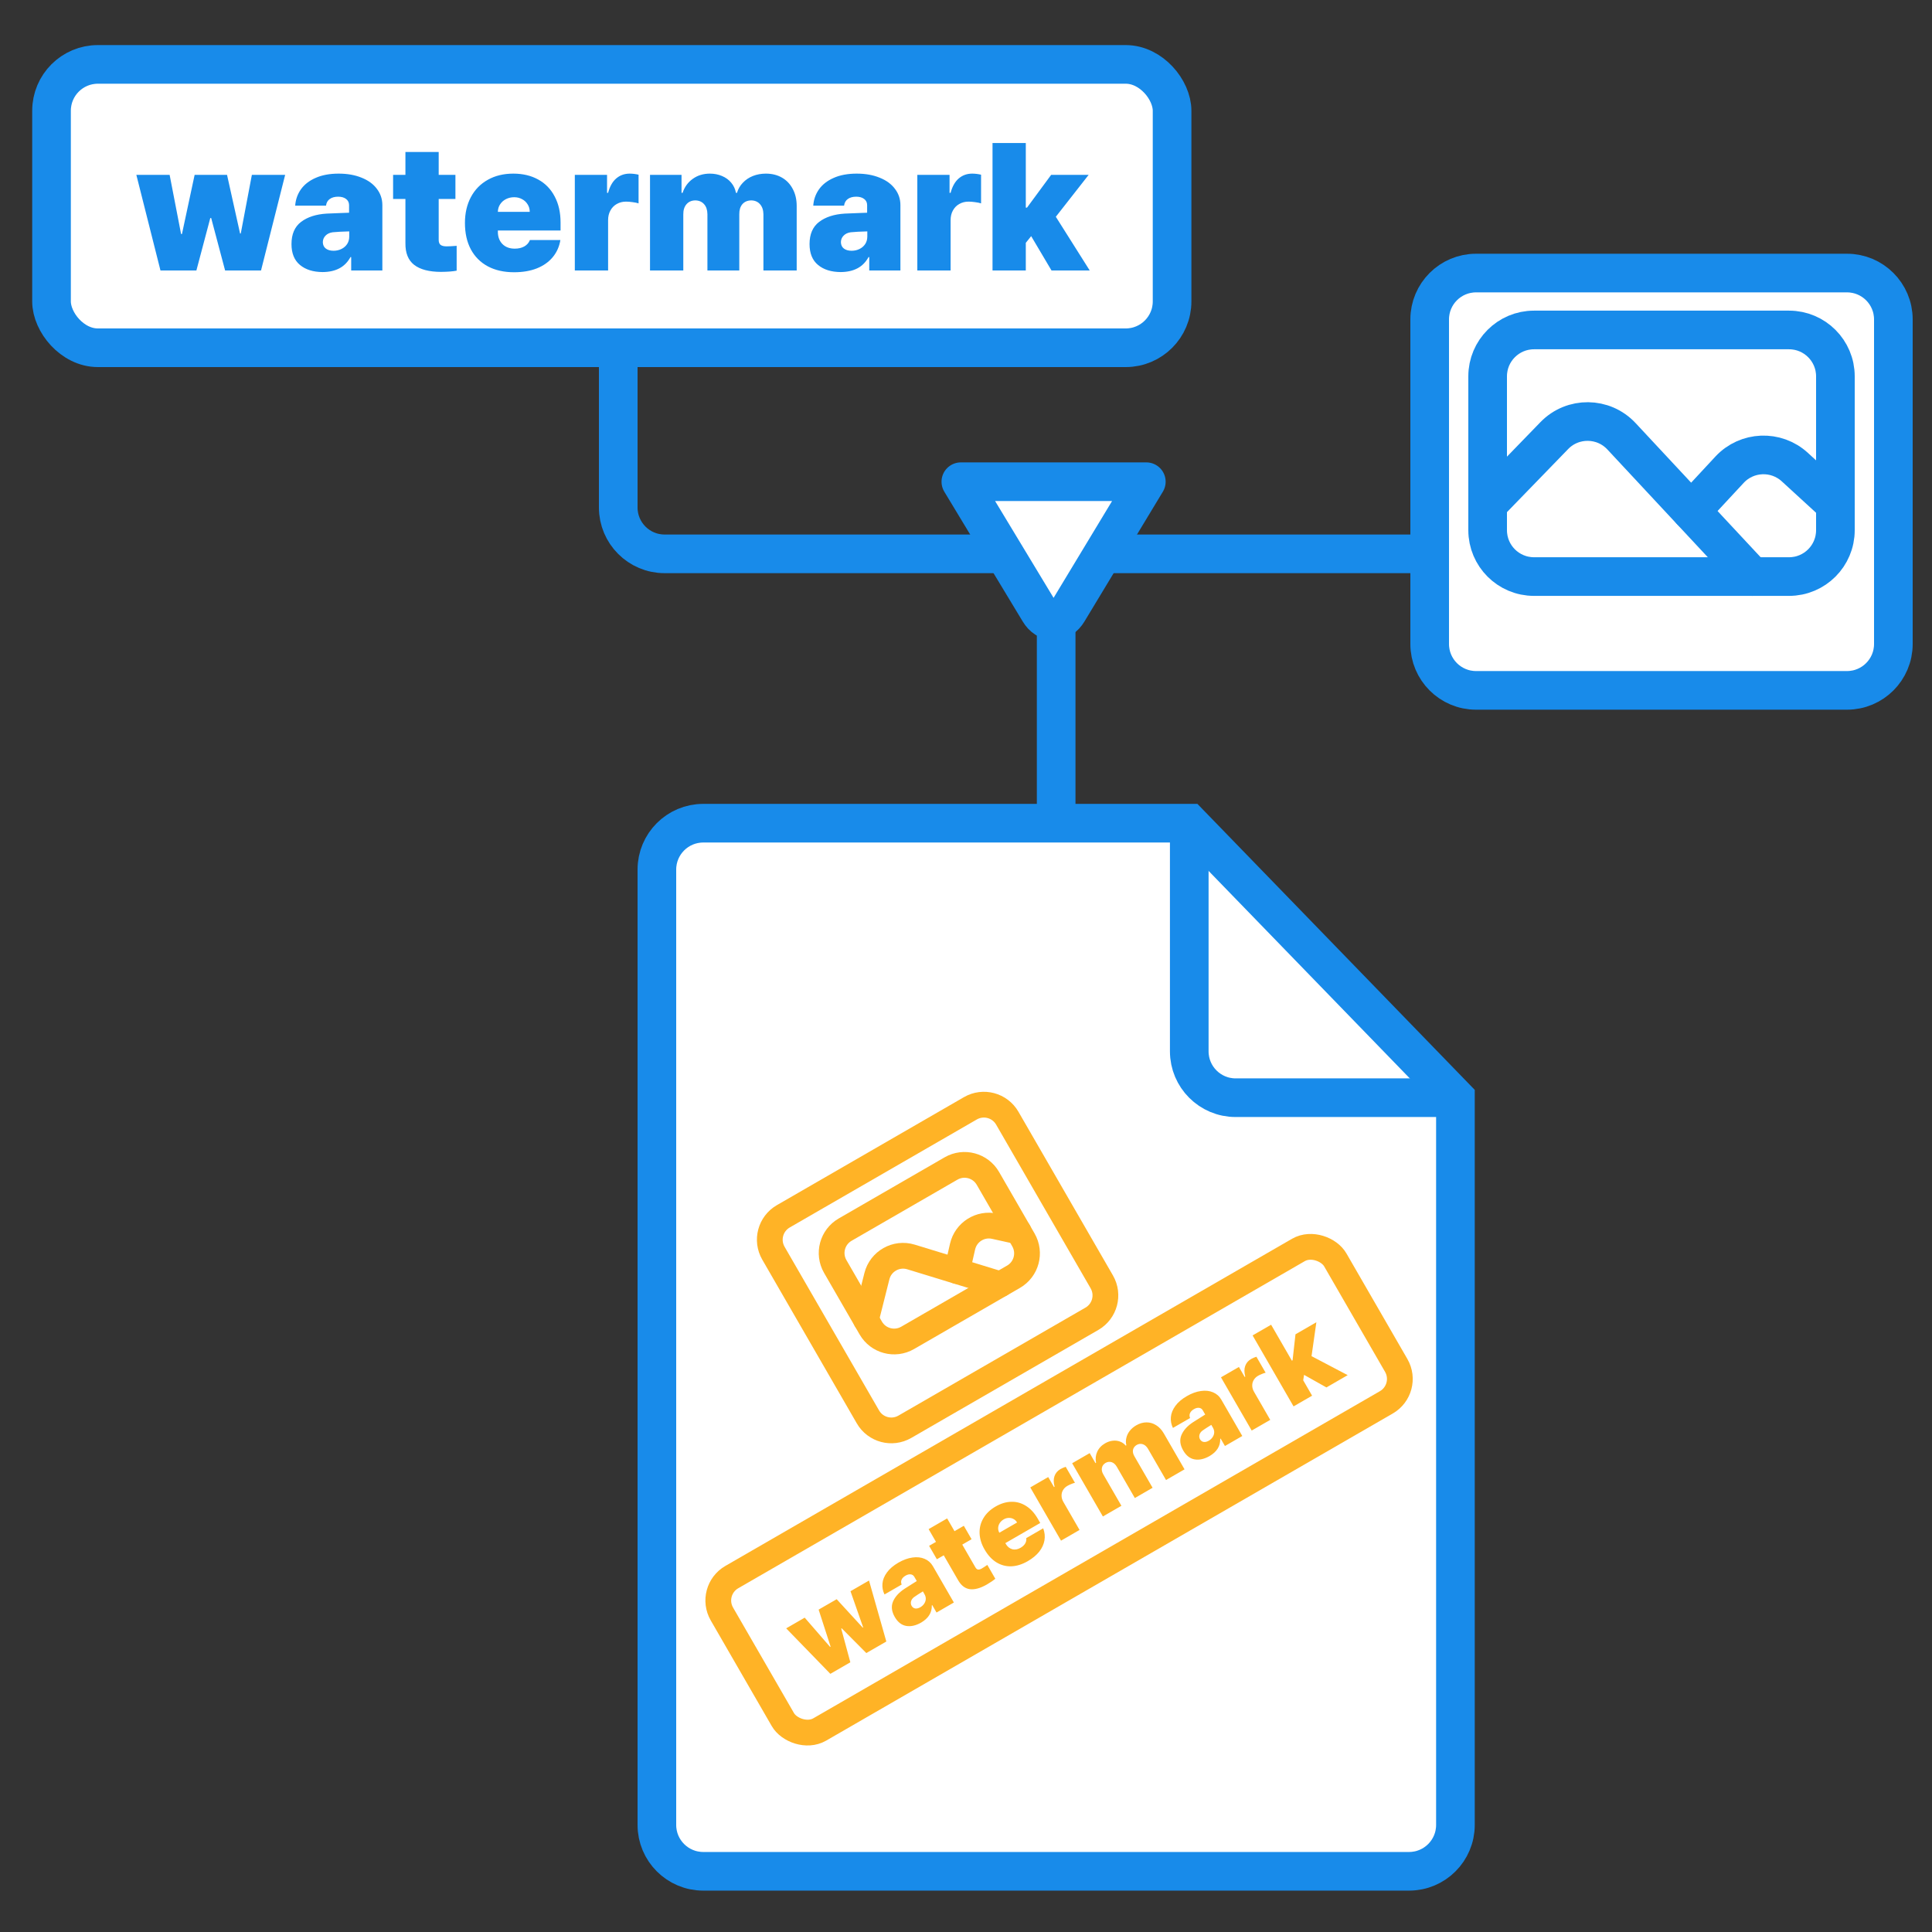 <svg width="150" height="150" viewBox="0 0 150 150" fill="none" xmlns="http://www.w3.org/2000/svg">
<rect x="0" y="0" width="150" height="150" fill="#333333" stroke="none"/>
<path d="M82 37L82 64" stroke="#188BEA" stroke-width="3"/>
<path d="M51 141.687V67.513C51 65.525 52.612 63.913 54.6 63.913H92.332L103.605 75.538L112.999 85.225V141.687C112.999 143.675 111.387 145.287 109.399 145.287H54.6C52.612 145.287 51 143.675 51 141.687Z" fill="white" stroke="#188BEA" stroke-width="3"/>
<path d="M92.334 63.913V81.625C92.334 83.613 93.946 85.225 95.934 85.225H113" stroke="#188BEA" stroke-width="3"/>
<path d="M75.341 86.048L60.816 94.434C59.813 95.013 59.469 96.295 60.048 97.298L67.386 110.008C67.965 111.011 69.248 111.354 70.25 110.775L84.776 102.389C85.778 101.81 86.122 100.528 85.543 99.525L78.205 86.815C77.626 85.812 76.344 85.469 75.341 86.048Z" fill="white" stroke="#FFB326" stroke-width="2" stroke-miterlimit="10" stroke-linecap="round"/>
<path d="M73.837 90.722L65.617 95.468C64.614 96.047 64.27 97.329 64.849 98.332L67.605 103.105C68.183 104.108 69.466 104.451 70.469 103.872L78.689 99.126C79.692 98.547 80.035 97.265 79.456 96.262L76.701 91.49C76.122 90.487 74.84 90.143 73.837 90.722Z" stroke="#FFB326" stroke-width="2" stroke-miterlimit="10" stroke-linecap="round"/>
<path d="M67.232 102.458L68.082 99.083C68.374 97.92 69.581 97.239 70.728 97.59L77.67 99.714" stroke="#FFB326" stroke-width="2" stroke-miterlimit="10" stroke-linecap="round"/>
<path d="M74.3 98.68L74.733 96.784C74.99 95.661 76.106 94.955 77.231 95.205L79.083 95.615" stroke="#FFB326" stroke-width="2" stroke-miterlimit="10" stroke-linecap="round"/>
<path d="M143.4 21.2H114.6C112.612 21.2 111 22.812 111 24.8V50C111 51.988 112.612 53.6 114.6 53.6H143.4C145.388 53.6 147 51.988 147 50V24.8C147 22.812 145.388 21.2 143.4 21.2Z" fill="white" stroke="#188BEA" stroke-width="3" stroke-miterlimit="10" stroke-linecap="round"/>
<path d="M138.9 25.618H119.1C117.112 25.618 115.5 27.23 115.5 29.218V41.164C115.5 43.152 117.112 44.764 119.1 44.764H138.9C140.888 44.764 142.5 43.152 142.5 41.164V29.218C142.5 27.23 140.888 25.618 138.9 25.618Z" stroke="#188BEA" stroke-width="3" stroke-miterlimit="10" stroke-linecap="round"/>
<path d="M115.5 39.155L120.674 33.821C122.108 32.342 124.487 32.366 125.892 33.873L136.042 44.763" stroke="#188BEA" stroke-width="3" stroke-miterlimit="10" stroke-linecap="round"/>
<path d="M131.307 39.672L134.28 36.47C135.627 35.02 137.891 34.929 139.35 36.266L142.502 39.154" stroke="#188BEA" stroke-width="3" stroke-miterlimit="10" stroke-linecap="round"/>
<rect x="4" y="5" width="87" height="22" rx="3.6" fill="white"/>
<rect x="4" y="5" width="87" height="22" rx="3.6" stroke="#188BEA" stroke-width="3"/>
<path d="M10.586 13.576H13.17L14.059 18.17H14.127L15.111 13.576H17.627L18.639 18.129H18.693L19.555 13.576H22.139L20.266 21H17.477L16.396 16.926H16.328L15.248 21H12.459L10.586 13.576ZM22.631 18.949C22.631 18.179 22.879 17.605 23.376 17.227C23.877 16.848 24.54 16.634 25.365 16.584L26.548 16.536L27.102 16.516V15.914C27.097 15.713 27.017 15.556 26.862 15.442C26.712 15.329 26.509 15.271 26.254 15.271C25.985 15.271 25.769 15.331 25.605 15.449C25.44 15.563 25.342 15.736 25.311 15.969H22.918C22.95 15.504 23.096 15.085 23.355 14.711C23.62 14.333 24 14.034 24.497 13.815C24.994 13.592 25.593 13.48 26.295 13.48C26.969 13.48 27.562 13.585 28.072 13.795C28.587 14 28.984 14.289 29.262 14.663C29.544 15.032 29.686 15.454 29.686 15.928V21H27.266V19.961H27.211C26.992 20.357 26.703 20.649 26.343 20.836C25.987 21.023 25.557 21.119 25.051 21.123C24.312 21.119 23.725 20.934 23.287 20.569C22.85 20.205 22.631 19.665 22.631 18.949ZM25.064 18.799C25.069 19.018 25.146 19.184 25.297 19.298C25.447 19.412 25.648 19.469 25.898 19.469C26.117 19.469 26.32 19.423 26.507 19.332C26.694 19.241 26.842 19.113 26.951 18.949C27.061 18.781 27.115 18.585 27.115 18.361V17.965C26.573 17.979 26.145 18.001 25.83 18.033C25.598 18.065 25.413 18.152 25.276 18.293C25.14 18.43 25.069 18.598 25.064 18.799ZM35.359 15.449H34.06V18.621C34.06 18.803 34.108 18.933 34.204 19.011C34.304 19.088 34.462 19.127 34.676 19.127C34.858 19.127 35.118 19.113 35.455 19.086V21.014C35.168 21.073 34.758 21.105 34.225 21.109C33.309 21.105 32.618 20.922 32.153 20.562C31.693 20.203 31.467 19.642 31.477 18.881V15.449H30.52V13.576H31.477V11.799H34.06V13.576H35.359V15.449ZM39.912 21.137C39.128 21.137 38.449 20.984 37.875 20.679C37.305 20.373 36.866 19.934 36.556 19.359C36.25 18.785 36.098 18.102 36.098 17.309C36.098 16.547 36.253 15.878 36.562 15.299C36.872 14.72 37.31 14.273 37.875 13.959C38.44 13.64 39.101 13.48 39.857 13.48C40.591 13.48 41.234 13.633 41.785 13.938C42.337 14.239 42.763 14.677 43.063 15.251C43.369 15.821 43.522 16.497 43.522 17.281V17.896H38.654V17.992C38.654 18.384 38.77 18.701 39.003 18.942C39.24 19.184 39.561 19.305 39.967 19.305C40.254 19.305 40.5 19.248 40.705 19.134C40.915 19.015 41.06 18.849 41.143 18.635H43.508C43.426 19.145 43.227 19.59 42.913 19.968C42.603 20.341 42.193 20.631 41.683 20.836C41.172 21.037 40.582 21.137 39.912 21.137ZM41.129 16.447C41.129 16.229 41.074 16.035 40.965 15.866C40.86 15.693 40.717 15.559 40.534 15.463C40.352 15.363 40.149 15.312 39.926 15.312C39.693 15.312 39.481 15.36 39.29 15.456C39.099 15.552 38.946 15.686 38.832 15.859C38.718 16.028 38.659 16.224 38.654 16.447H41.129ZM44.629 13.576H47.131V14.971H47.213C47.345 14.474 47.555 14.102 47.842 13.856C48.133 13.606 48.482 13.48 48.888 13.48C49.106 13.48 49.337 13.508 49.578 13.562V15.791C49.46 15.75 49.305 15.718 49.113 15.695C48.926 15.668 48.758 15.654 48.607 15.654C48.339 15.654 48.097 15.716 47.883 15.839C47.673 15.957 47.509 16.126 47.391 16.345C47.272 16.559 47.213 16.807 47.213 17.09V21H44.629V13.576ZM50.467 13.576H52.914V14.971H52.996C53.151 14.51 53.415 14.148 53.789 13.884C54.163 13.615 54.605 13.48 55.115 13.48C55.457 13.48 55.772 13.542 56.059 13.665C56.35 13.788 56.59 13.963 56.776 14.191C56.963 14.415 57.084 14.675 57.139 14.971H57.221C57.307 14.675 57.458 14.415 57.672 14.191C57.886 13.963 58.146 13.788 58.451 13.665C58.761 13.542 59.098 13.48 59.463 13.48C59.932 13.48 60.347 13.583 60.707 13.788C61.067 13.993 61.347 14.287 61.548 14.67C61.753 15.048 61.855 15.49 61.855 15.996V21H59.272V16.639C59.267 16.306 59.178 16.044 59.005 15.852C58.836 15.661 58.611 15.563 58.328 15.559C58.036 15.563 57.806 15.661 57.638 15.852C57.474 16.044 57.394 16.306 57.398 16.639V21H54.924V16.625C54.919 16.297 54.833 16.039 54.664 15.852C54.495 15.661 54.268 15.563 53.98 15.559C53.693 15.563 53.465 15.663 53.297 15.859C53.128 16.055 53.046 16.32 53.051 16.652V21H50.467V13.576ZM62.853 18.949C62.853 18.179 63.102 17.605 63.599 17.227C64.1 16.848 64.763 16.634 65.588 16.584L66.77 16.536L67.324 16.516V15.914C67.32 15.713 67.24 15.556 67.085 15.442C66.935 15.329 66.732 15.271 66.477 15.271C66.208 15.271 65.991 15.331 65.827 15.449C65.663 15.563 65.565 15.736 65.533 15.969H63.141C63.172 15.504 63.318 15.085 63.578 14.711C63.842 14.333 64.223 14.034 64.72 13.815C65.216 13.592 65.816 13.48 66.518 13.48C67.192 13.48 67.784 13.585 68.295 13.795C68.81 14 69.206 14.289 69.484 14.663C69.767 15.032 69.908 15.454 69.908 15.928V21H67.488V19.961H67.434C67.215 20.357 66.925 20.649 66.565 20.836C66.21 21.023 65.779 21.119 65.273 21.123C64.535 21.119 63.947 20.934 63.51 20.569C63.072 20.205 62.853 19.665 62.853 18.949ZM65.287 18.799C65.292 19.018 65.369 19.184 65.519 19.298C65.67 19.412 65.87 19.469 66.121 19.469C66.34 19.469 66.543 19.423 66.73 19.332C66.916 19.241 67.064 19.113 67.174 18.949C67.283 18.781 67.338 18.585 67.338 18.361V17.965C66.796 17.979 66.367 18.001 66.053 18.033C65.82 18.065 65.636 18.152 65.499 18.293C65.362 18.43 65.292 18.598 65.287 18.799ZM71.221 13.576H73.723V14.971H73.805C73.937 14.474 74.147 14.102 74.434 13.856C74.725 13.606 75.074 13.48 75.48 13.48C75.698 13.48 75.928 13.508 76.17 13.562V15.791C76.051 15.75 75.897 15.718 75.705 15.695C75.518 15.668 75.35 15.654 75.199 15.654C74.93 15.654 74.689 15.716 74.475 15.839C74.265 15.957 74.101 16.126 73.982 16.345C73.864 16.559 73.805 16.807 73.805 17.09V21H71.221V13.576ZM77.059 11.102H79.643V16.119H79.738L81.611 13.576H84.523L81.974 16.83L84.606 21H81.639L80.06 18.334L79.643 18.854V21H77.059V11.102Z" fill="#188BEA"/>
<rect x="55" y="123.494" width="54.989" height="13.659" rx="2.097" transform="rotate(-30 55 123.494)" fill="white"/>
<rect x="55" y="123.494" width="54.989" height="13.659" rx="2.097" transform="rotate(-30 55 123.494)" stroke="#FFB326" stroke-width="2"/>
<path d="M61.039 126.425L62.477 125.594L64.448 127.866L64.487 127.844L63.558 124.97L64.959 124.162L66.985 126.371L67.016 126.354L66.032 123.542L67.47 122.712L68.814 127.447L67.261 128.343L65.35 126.422L65.312 126.444L66.02 129.06L64.468 129.956L61.039 126.425ZM69.471 125.545C69.224 125.116 69.178 124.716 69.332 124.346C69.49 123.974 69.79 123.642 70.234 123.349L70.876 122.942L71.178 122.753L70.985 122.418C70.918 122.308 70.823 122.246 70.7 122.232C70.58 122.217 70.448 122.251 70.306 122.333C70.157 122.419 70.055 122.522 70.002 122.64C69.947 122.757 69.948 122.884 70.005 123.024L68.673 123.793C68.542 123.524 68.488 123.244 68.513 122.952C68.538 122.657 68.654 122.368 68.86 122.087C69.065 121.803 69.363 121.548 69.754 121.322C70.129 121.106 70.493 120.974 70.844 120.926C71.197 120.875 71.51 120.909 71.785 121.027C72.061 121.142 72.275 121.331 72.428 121.595L74.058 124.419L72.711 125.197L72.377 124.618L72.347 124.636C72.352 124.927 72.285 125.182 72.144 125.402C72.007 125.62 71.798 125.812 71.517 125.977C71.105 126.212 70.718 126.298 70.358 126.236C69.997 126.173 69.701 125.943 69.471 125.545ZM70.778 124.679C70.851 124.799 70.947 124.867 71.068 124.882C71.188 124.897 71.318 124.864 71.458 124.784C71.579 124.713 71.678 124.623 71.752 124.512C71.827 124.401 71.868 124.283 71.877 124.156C71.883 124.027 71.851 123.9 71.779 123.776L71.652 123.555C71.354 123.737 71.123 123.888 70.958 124.006C70.839 124.099 70.764 124.206 70.733 124.329C70.701 124.449 70.716 124.566 70.778 124.679ZM75.433 119.505L74.71 119.922L75.729 121.688C75.788 121.79 75.856 121.847 75.934 121.859C76.015 121.87 76.115 121.841 76.234 121.772C76.336 121.714 76.476 121.622 76.655 121.499L77.275 122.572C77.134 122.697 76.916 122.847 76.62 123.021C76.109 123.313 75.666 123.433 75.291 123.382C74.919 123.33 74.614 123.09 74.374 122.663L73.271 120.753L72.738 121.061L72.136 120.018L72.669 119.71L72.098 118.721L73.536 117.89L74.108 118.88L74.831 118.462L75.433 119.505ZM79.796 121.208C79.359 121.46 78.932 121.593 78.514 121.608C78.099 121.621 77.713 121.517 77.356 121.297C77.001 121.076 76.696 120.744 76.442 120.303C76.197 119.879 76.068 119.456 76.054 119.034C76.041 118.613 76.141 118.223 76.354 117.867C76.566 117.507 76.883 117.206 77.304 116.963C77.713 116.727 78.12 116.606 78.525 116.598C78.928 116.589 79.306 116.695 79.658 116.918C80.011 117.137 80.314 117.465 80.566 117.901L80.763 118.244L78.054 119.808L78.085 119.862C78.21 120.08 78.377 120.219 78.584 120.279C78.794 120.337 79.011 120.301 79.237 120.17C79.397 120.078 79.516 119.967 79.593 119.838C79.672 119.705 79.7 119.565 79.676 119.42L80.993 118.659C81.112 118.97 81.144 119.281 81.091 119.593C81.038 119.9 80.903 120.193 80.685 120.471C80.465 120.747 80.168 120.993 79.796 121.208ZM78.966 118.206C78.895 118.084 78.803 117.994 78.688 117.935C78.573 117.873 78.45 117.844 78.318 117.849C78.184 117.852 78.055 117.889 77.931 117.961C77.802 118.036 77.699 118.13 77.623 118.245C77.547 118.36 77.506 118.484 77.498 118.617C77.489 118.748 77.519 118.876 77.588 119.001L78.966 118.206ZM79.991 115.483L81.384 114.678L81.832 115.455L81.878 115.428C81.792 115.109 81.789 114.835 81.87 114.606C81.952 114.373 82.106 114.191 82.332 114.06C82.453 113.99 82.59 113.931 82.742 113.884L83.459 115.125C83.379 115.14 83.283 115.172 83.169 115.221C83.056 115.266 82.958 115.312 82.874 115.361C82.725 115.447 82.61 115.559 82.53 115.696C82.452 115.83 82.414 115.976 82.419 116.136C82.422 116.294 82.469 116.451 82.559 116.608L83.816 118.785L82.378 119.616L79.991 115.483ZM83.242 113.606L84.604 112.82L85.052 113.596L85.098 113.57C85.036 113.263 85.067 112.977 85.19 112.71C85.312 112.44 85.514 112.223 85.799 112.059C85.989 111.949 86.184 111.882 86.383 111.858C86.585 111.833 86.775 111.854 86.952 111.921C87.128 111.985 87.278 112.091 87.404 112.238L87.45 112.212C87.403 112.019 87.403 111.826 87.451 111.633C87.496 111.437 87.585 111.256 87.715 111.089C87.848 110.921 88.016 110.778 88.219 110.661C88.481 110.51 88.744 110.434 89.011 110.433C89.277 110.431 89.528 110.505 89.762 110.653C89.998 110.798 90.197 111.011 90.36 111.293L91.968 114.079L90.53 114.909L89.128 112.481C89.018 112.297 88.885 112.18 88.727 112.129C88.571 112.077 88.414 112.095 88.255 112.183C88.094 112.279 87.998 112.408 87.965 112.569C87.936 112.728 87.975 112.899 88.085 113.083L89.487 115.511L88.109 116.307L86.703 113.871C86.595 113.69 86.464 113.574 86.31 113.524C86.154 113.472 85.996 113.491 85.835 113.58C85.677 113.675 85.582 113.804 85.551 113.968C85.52 114.131 85.559 114.304 85.669 114.488L87.066 116.909L85.628 117.739L83.242 113.606ZM91.865 112.616C91.617 112.187 91.571 111.788 91.726 111.418C91.883 111.046 92.183 110.713 92.627 110.42L93.27 110.014L93.571 109.824L93.378 109.489C93.311 109.379 93.216 109.317 93.093 109.304C92.973 109.289 92.842 109.322 92.7 109.404C92.55 109.49 92.448 109.593 92.395 109.712C92.34 109.828 92.341 109.956 92.398 110.095L91.066 110.864C90.935 110.595 90.881 110.315 90.906 110.024C90.931 109.728 91.047 109.44 91.253 109.158C91.458 108.874 91.756 108.619 92.147 108.394C92.522 108.177 92.886 108.045 93.237 107.997C93.59 107.946 93.904 107.98 94.178 108.098C94.454 108.213 94.669 108.402 94.821 108.666L96.451 111.49L95.104 112.268L94.77 111.69L94.74 111.707C94.745 111.998 94.678 112.254 94.538 112.473C94.4 112.692 94.191 112.883 93.911 113.048C93.498 113.283 93.112 113.369 92.751 113.307C92.39 113.245 92.095 113.014 91.865 112.616ZM93.171 111.75C93.244 111.87 93.341 111.938 93.461 111.953C93.581 111.968 93.711 111.936 93.851 111.855C93.972 111.785 94.071 111.694 94.145 111.583C94.22 111.473 94.262 111.354 94.27 111.227C94.277 111.098 94.244 110.972 94.172 110.847L94.045 110.627C93.747 110.809 93.516 110.959 93.351 111.078C93.232 111.17 93.157 111.278 93.126 111.4C93.094 111.52 93.109 111.637 93.171 111.75ZM94.796 106.935L96.189 106.131L96.637 106.907L96.683 106.881C96.597 106.562 96.594 106.288 96.675 106.059C96.756 105.825 96.91 105.643 97.136 105.513C97.258 105.443 97.395 105.384 97.547 105.337L98.263 106.578C98.184 106.593 98.088 106.625 97.974 106.674C97.861 106.718 97.763 106.765 97.679 106.813C97.529 106.9 97.414 107.012 97.335 107.149C97.256 107.282 97.219 107.429 97.223 107.589C97.226 107.746 97.273 107.904 97.364 108.061L98.621 110.238L97.182 111.068L94.796 106.935ZM97.251 103.681L98.689 102.851L100.302 105.644L100.355 105.613L100.581 103.595L102.202 102.659L101.828 105.291L104.634 106.766L102.982 107.72L101.246 106.743L101.181 107.166L101.871 108.361L100.432 109.192L97.251 103.681Z" fill="#FFB326"/>
<path d="M48 28V39.4C48 41.388 49.612 43 51.6 43H111" stroke="#188BEA" stroke-width="3"/>
<path d="M86.12 37.4L89 37.4L82.909 47.482C82.774 47.707 82.604 47.888 82.413 48.012C82.221 48.136 82.012 48.2 81.8 48.2C81.588 48.2 81.379 48.136 81.187 48.012C80.996 47.888 80.826 47.707 80.691 47.482L74.6 37.4L77.48 37.4" fill="white"/>
<path d="M86.12 37.4L89 37.4L82.909 47.482C82.774 47.707 82.604 47.888 82.413 48.012C82.221 48.136 82.012 48.2 81.8 48.2C81.588 48.2 81.379 48.136 81.187 48.012C80.996 47.888 80.826 47.707 80.691 47.482L74.6 37.4L77.48 37.4L86.12 37.4Z" stroke="#188BEA" stroke-width="3" stroke-linecap="round" stroke-linejoin="round"/>
</svg>

